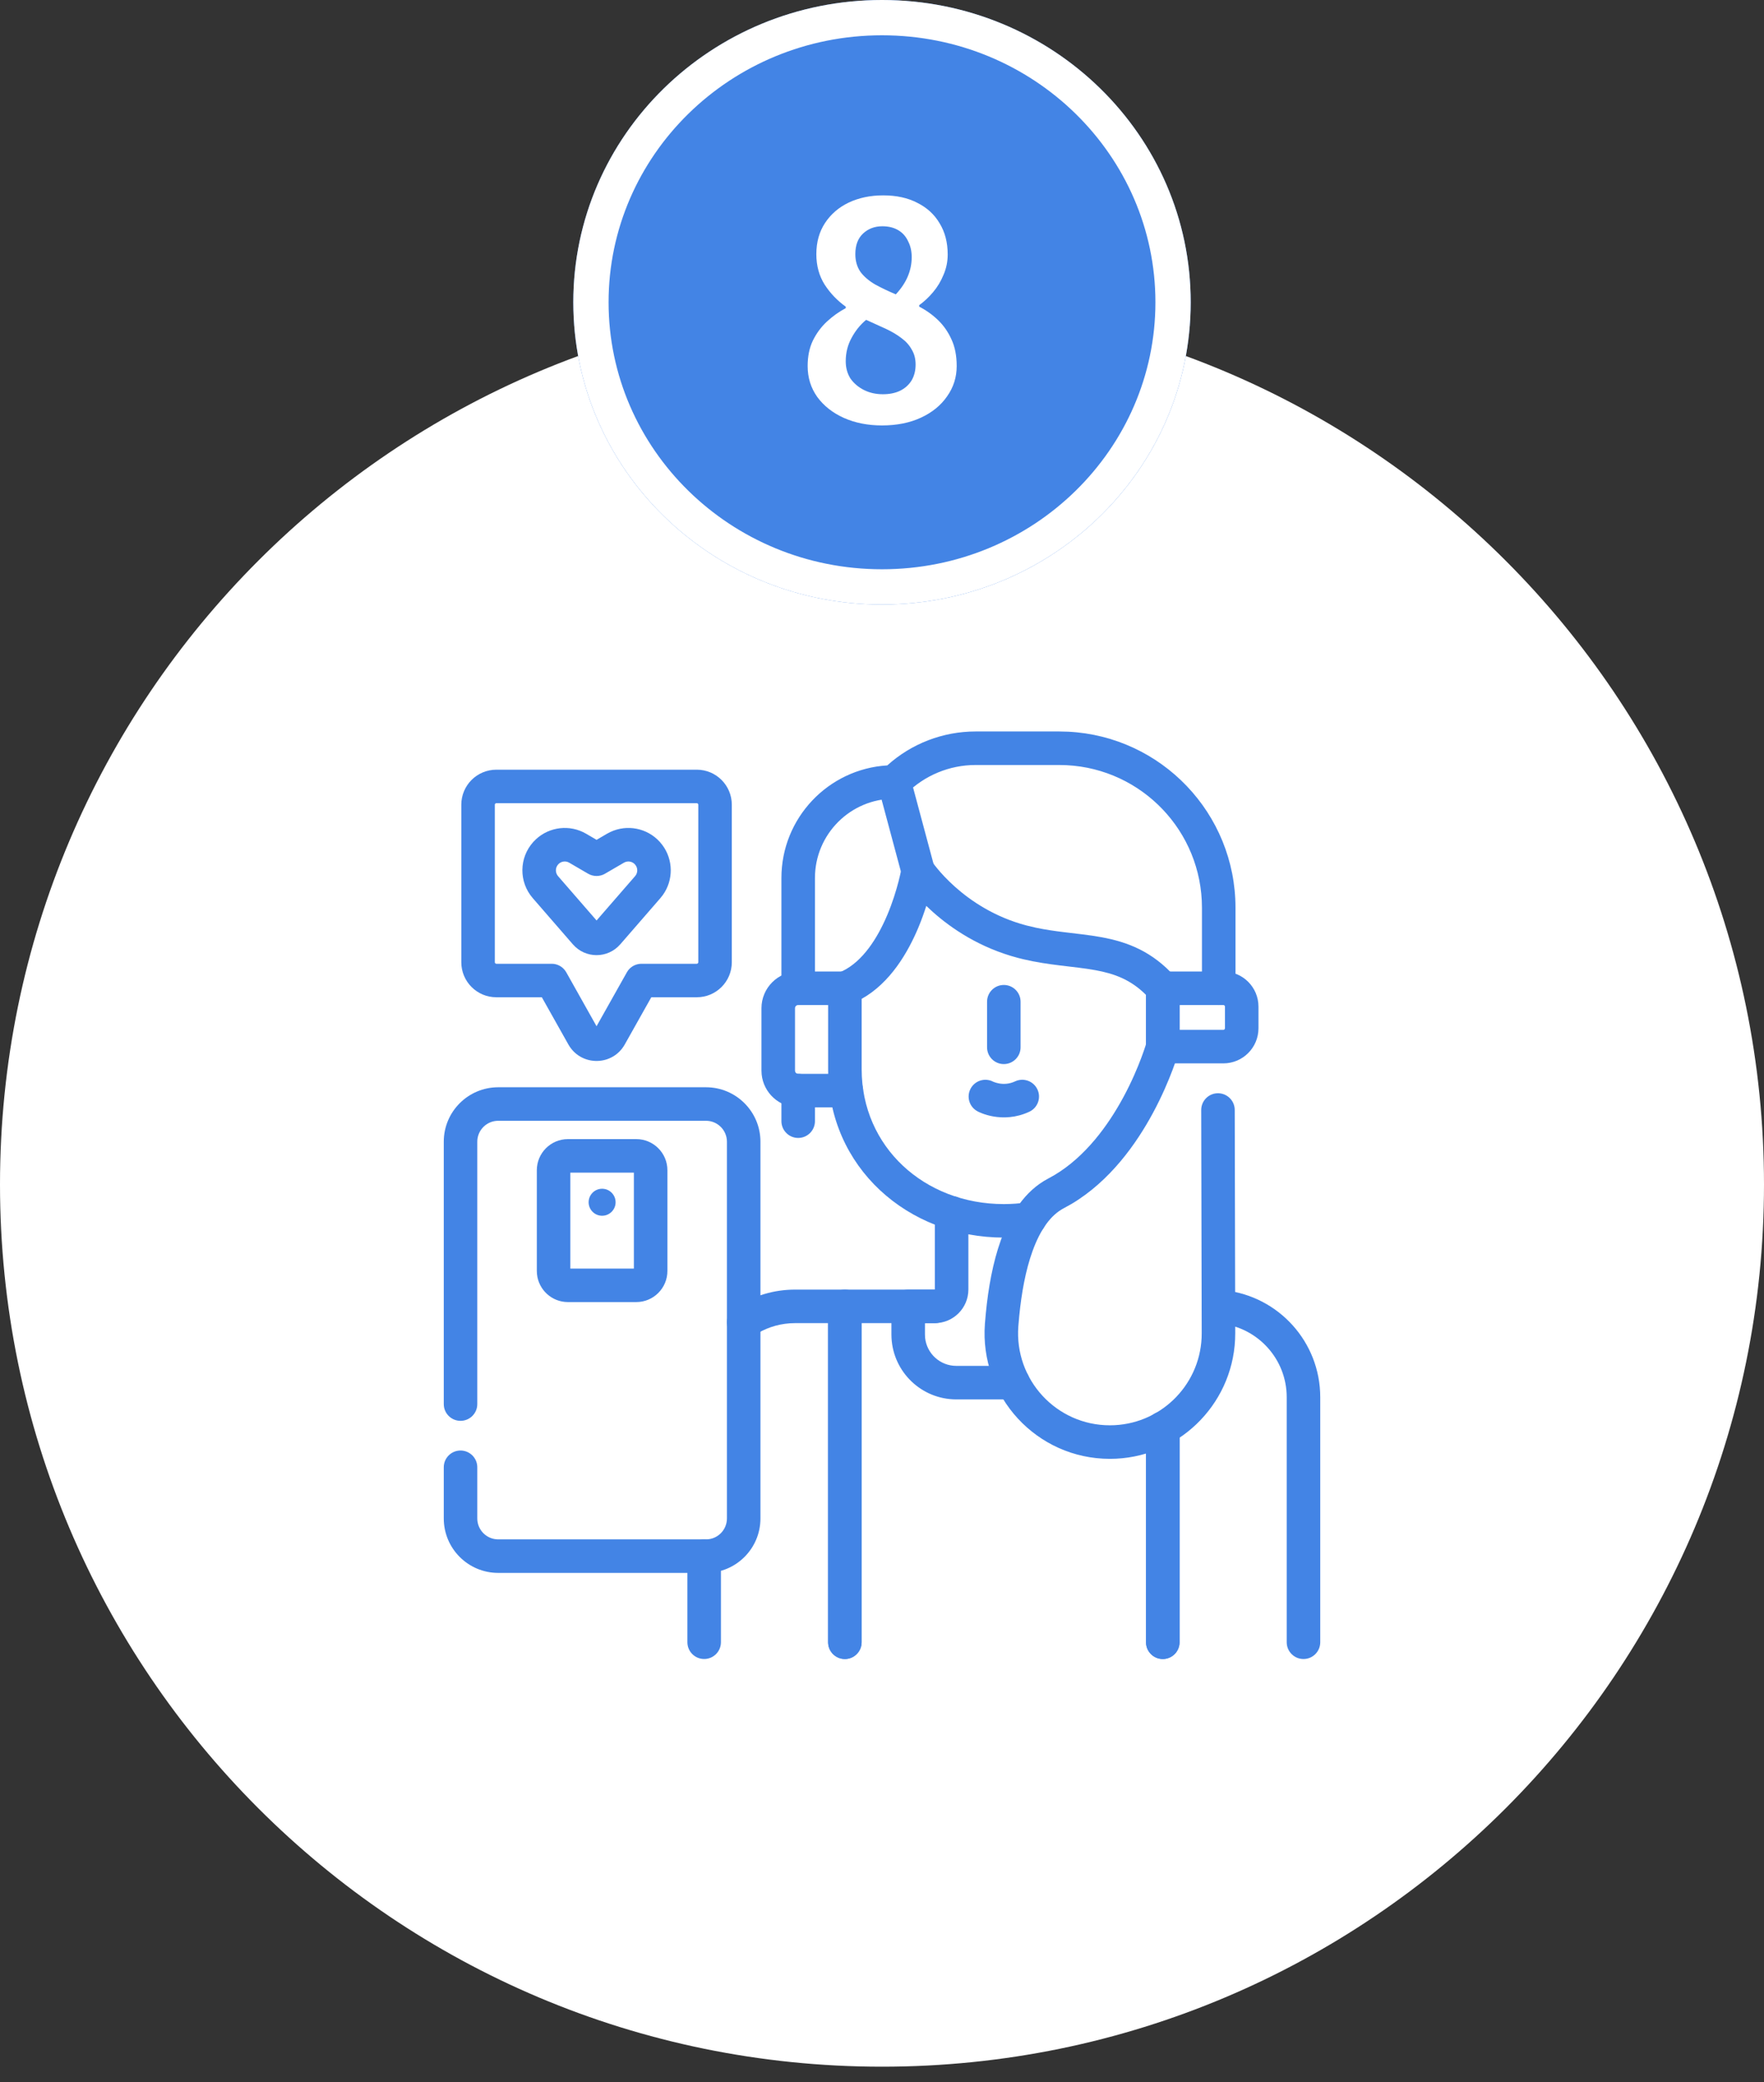 <svg width="100" height="118" viewBox="0 0 100 118" fill="none" xmlns="http://www.w3.org/2000/svg">
<rect x="0" y="0" width="100" height="118" fill="#333333" stroke="none"/>
<path d="M100 67.132C100 94.746 77.614 117.132 50 117.132C22.386 117.132 0 94.746 0 67.132C0 39.517 22.386 17.132 50 17.132C77.614 17.132 100 39.517 100 67.132Z" fill="white"/>
<path d="M46.944 93.076V74.04L46.949 73.944C46.998 73.464 47.403 73.09 47.895 73.09H52.99L53.087 73.095C53.566 73.144 53.94 73.548 53.94 74.04C53.94 74.532 53.566 74.937 53.087 74.986L52.99 74.99H48.845V93.076C48.845 93.601 48.419 94.027 47.895 94.027C47.37 94.027 46.944 93.601 46.944 93.076Z" fill="#4384E5"/>
<path d="M64.967 93.077V80.953C64.967 80.428 65.393 80.002 65.918 80.002C66.442 80.002 66.868 80.428 66.868 80.953V93.077C66.868 93.601 66.442 94.027 65.918 94.027C65.393 94.027 64.967 93.601 64.967 93.077Z" fill="#4384E5"/>
<path d="M38.968 93.077V88.196C38.968 87.672 39.394 87.246 39.919 87.246C40.443 87.246 40.869 87.672 40.869 88.196V93.077C40.868 93.602 40.443 94.026 39.919 94.026C39.394 94.026 38.968 93.602 38.968 93.077Z" fill="#4384E5"/>
<path d="M46.945 93.076V74.99H45.07C44.298 74.99 43.577 75.198 42.957 75.56L42.697 75.725C42.265 76.022 41.673 75.912 41.376 75.48C41.079 75.047 41.189 74.456 41.621 74.159L41.808 74.035C42.752 73.436 43.872 73.09 45.07 73.09H47.895L47.992 73.095C48.471 73.144 48.845 73.549 48.845 74.04V93.076C48.845 93.601 48.419 94.027 47.895 94.027C47.37 94.026 46.945 93.601 46.945 93.076Z" fill="#4384E5"/>
<path d="M64.967 93.077V80.953C64.967 80.428 65.393 80.002 65.918 80.002C66.442 80.002 66.868 80.428 66.868 80.953V93.077C66.868 93.601 66.442 94.027 65.918 94.027C65.393 94.027 64.967 93.601 64.967 93.077Z" fill="#4384E5"/>
<path d="M72.943 93.077V79.192C72.943 77.032 71.313 75.252 69.216 75.017L69.012 75L68.915 74.989C68.44 74.91 68.092 74.483 68.123 73.992C68.154 73.501 68.552 73.121 69.033 73.102L69.131 73.103L69.428 73.13C72.475 73.47 74.844 76.054 74.844 79.192V93.077C74.844 93.602 74.418 94.027 73.894 94.027C73.369 94.027 72.943 93.601 72.943 93.077Z" fill="#4384E5"/>
<path d="M64.968 59.319V56.389C64.1 55.521 63.18 55.184 62.096 54.986C61.472 54.872 60.836 54.81 60.085 54.717C59.445 54.639 58.754 54.54 58.025 54.369L57.711 54.291C55.547 53.722 53.94 52.629 52.878 51.683C52.748 51.567 52.625 51.454 52.511 51.343C52.388 51.726 52.239 52.148 52.056 52.584C51.471 53.973 50.474 55.705 48.847 56.611V60.601C48.847 64.994 52.395 68.243 56.907 68.243C57.356 68.243 57.794 68.21 58.22 68.147C58.739 68.07 59.223 68.428 59.3 68.947C59.377 69.466 59.018 69.949 58.499 70.026C57.979 70.103 57.447 70.142 56.907 70.142C51.467 70.142 46.946 66.16 46.946 60.601V56.012L46.958 55.868C47.009 55.536 47.232 55.251 47.552 55.126L47.779 55.027C48.896 54.479 49.728 53.214 50.304 51.846C50.599 51.146 50.802 50.477 50.931 49.982C50.995 49.735 51.041 49.534 51.069 49.397C51.084 49.328 51.094 49.276 51.101 49.242C51.104 49.225 51.106 49.212 51.107 49.205C51.108 49.201 51.108 49.199 51.108 49.198V49.197C51.175 48.812 51.47 48.506 51.852 48.427C52.235 48.348 52.626 48.512 52.84 48.838V48.837C52.841 48.84 52.844 48.845 52.85 48.853C52.86 48.868 52.878 48.894 52.903 48.928C52.954 48.997 53.033 49.102 53.142 49.233C53.359 49.496 53.693 49.864 54.142 50.264C55.041 51.065 56.389 51.979 58.193 52.453L58.73 52.58C59.263 52.692 59.788 52.767 60.316 52.831C61.002 52.916 61.741 52.989 62.438 53.117C63.893 53.383 65.323 53.91 66.628 55.382C66.782 55.556 66.867 55.78 66.867 56.012V59.319C66.867 59.843 66.442 60.269 65.917 60.269C65.393 60.269 64.968 59.843 64.968 59.319Z" fill="#4384E5"/>
<path d="M43.167 60.679V57.143C43.167 55.993 44.1 55.062 45.248 55.062H47.896L47.993 55.067C48.472 55.115 48.846 55.52 48.846 56.012C48.846 56.504 48.472 56.909 47.993 56.958L47.896 56.962H45.248C45.149 56.962 45.068 57.043 45.068 57.143V60.679L45.081 60.749C45.109 60.815 45.173 60.86 45.248 60.86H47.979L48.076 60.865C48.555 60.913 48.928 61.318 48.928 61.81C48.928 62.302 48.555 62.707 48.076 62.755L47.979 62.76H45.248C44.172 62.76 43.285 61.942 43.178 60.892L43.167 60.679Z" fill="#4384E5"/>
<path d="M55.956 59.358V56.774C55.956 56.249 56.381 55.824 56.906 55.824C57.43 55.824 57.856 56.249 57.856 56.774V59.358C57.856 59.882 57.43 60.308 56.906 60.308C56.381 60.308 55.956 59.882 55.956 59.358Z" fill="#4384E5"/>
<path d="M55.714 62.422L55.413 62.984C54.95 62.737 54.776 62.162 55.024 61.699C55.272 61.237 55.846 61.063 56.308 61.31L56.309 61.31H56.308L56.307 61.309L56.304 61.308C56.303 61.307 56.301 61.306 56.3 61.306C56.298 61.304 56.297 61.303 56.296 61.303C56.297 61.303 56.299 61.304 56.302 61.306C56.312 61.31 56.333 61.32 56.364 61.331C56.427 61.355 56.525 61.386 56.647 61.407C56.889 61.449 57.207 61.447 57.547 61.287C58.022 61.064 58.588 61.269 58.811 61.744C59.034 62.219 58.829 62.785 58.354 63.008C57.58 63.37 56.852 63.37 56.329 63.28C56.068 63.236 55.851 63.168 55.697 63.11C55.619 63.081 55.556 63.054 55.508 63.032C55.484 63.021 55.464 63.011 55.448 63.003C55.44 62.999 55.433 62.995 55.427 62.992C55.424 62.991 55.421 62.99 55.418 62.988C55.417 62.988 55.416 62.987 55.416 62.986L55.414 62.985H55.413C55.412 62.985 55.42 62.972 55.714 62.422ZM55.861 62.148C55.885 62.102 55.908 62.059 55.93 62.019L55.714 62.422C55.757 62.342 55.805 62.251 55.861 62.148Z" fill="#4384E5"/>
<path d="M50.534 75.635V74.041L50.539 73.943C50.588 73.464 50.992 73.091 51.484 73.091H52.992C52.992 73.091 52.994 73.09 52.995 73.089L52.996 73.087V68.741C52.996 68.216 53.422 67.791 53.946 67.791C54.471 67.791 54.897 68.216 54.897 68.741V73.085C54.897 74.137 54.042 74.99 52.99 74.99H52.435V75.635L52.443 75.817C52.535 76.714 53.292 77.413 54.213 77.413H57.434L57.53 77.418C58.009 77.466 58.383 77.871 58.383 78.363C58.383 78.855 58.009 79.26 57.53 79.308L57.434 79.313H54.213C52.245 79.313 50.638 77.768 50.539 75.824L50.534 75.635Z" fill="#4384E5"/>
<path d="M44.298 56.012V49.762C44.298 46.363 46.952 43.583 50.3 43.38C51.67 42.145 53.453 41.457 55.306 41.457H60.048L60.563 41.47C65.841 41.738 70.039 46.102 70.039 51.447V56.012C70.038 56.537 69.613 56.962 69.088 56.962C68.564 56.962 68.138 56.537 68.138 56.012V51.447C68.138 47.119 64.74 43.585 60.465 43.368L60.048 43.357H55.306C53.828 43.357 52.41 43.945 51.365 44.99C51.187 45.168 50.945 45.267 50.693 45.267C48.211 45.267 46.199 47.28 46.199 49.762V56.012C46.199 56.537 45.773 56.962 45.248 56.962C44.724 56.962 44.298 56.537 44.298 56.012Z" fill="#4384E5"/>
<path d="M69.435 57.018C69.421 56.985 69.389 56.962 69.351 56.962H66.867V58.369H69.351C69.401 58.368 69.442 58.327 69.442 58.277V57.053L69.435 57.018ZM71.342 58.277C71.342 59.376 70.451 60.268 69.351 60.268H65.916C65.392 60.268 64.967 59.843 64.966 59.319V56.012L64.971 55.915C65.02 55.436 65.424 55.062 65.916 55.062H69.351C70.451 55.062 71.342 55.954 71.342 57.053V58.277Z" fill="#4384E5"/>
<path d="M44.298 63.544V61.81C44.298 61.286 44.724 60.86 45.248 60.86C45.741 60.86 46.145 61.234 46.194 61.714L46.199 61.81V63.544L46.194 63.641C46.145 64.12 45.74 64.494 45.248 64.494C44.757 64.494 44.352 64.12 44.303 63.641L44.298 63.544Z" fill="#4384E5"/>
<path d="M25.157 86.059V83.159C25.157 82.635 25.582 82.21 26.107 82.21C26.631 82.21 27.057 82.635 27.057 83.159V86.059C27.057 86.714 27.588 87.246 28.243 87.246H40.023C40.678 87.246 41.209 86.715 41.209 86.059V64.708C41.208 64.053 40.678 63.523 40.023 63.522H28.244C27.589 63.522 27.057 64.053 27.057 64.708V79.578L27.052 79.675C27.004 80.154 26.599 80.528 26.107 80.528C25.615 80.528 25.21 80.154 25.162 79.675L25.157 79.578V64.708C25.157 63.004 26.539 61.622 28.244 61.622H40.023C41.727 61.622 43.109 63.004 43.109 64.708V86.059C43.109 87.764 41.727 89.146 40.023 89.146H28.243C26.538 89.146 25.157 87.764 25.157 86.059Z" fill="#4384E5"/>
<path d="M32.332 71.898H35.935V66.46H32.332V71.898ZM37.835 72.032C37.835 73.007 37.044 73.797 36.069 73.797H32.197C31.283 73.797 30.532 73.103 30.441 72.212L30.432 72.032V66.326C30.432 65.351 31.222 64.56 32.197 64.56H36.069C37.044 64.56 37.835 65.351 37.835 66.326V72.032Z" fill="#4384E5"/>
<path d="M34.898 68.139C34.898 68.561 34.556 68.904 34.133 68.904C33.711 68.904 33.369 68.561 33.369 68.139C33.369 67.717 33.711 67.374 34.133 67.374C34.556 67.374 34.898 67.717 34.898 68.139Z" fill="#4384E5"/>
<path d="M39.586 45.609C39.586 45.561 39.547 45.523 39.5 45.523H28.138C28.09 45.523 28.052 45.561 28.052 45.609V54.536C28.052 54.583 28.09 54.622 28.138 54.623H31.273L31.399 54.63C31.692 54.67 31.953 54.844 32.101 55.106L33.818 58.163L35.537 55.106L35.606 54.999C35.784 54.764 36.065 54.623 36.365 54.623H39.5C39.547 54.622 39.586 54.583 39.586 54.536V45.609ZM41.486 54.536C41.486 55.632 40.597 56.522 39.5 56.522H36.921L35.417 59.197C34.738 60.404 33.033 60.442 32.29 59.31L32.221 59.197L30.717 56.522H28.138C27.041 56.522 26.151 55.633 26.151 54.536V45.609C26.151 44.512 27.041 43.623 28.138 43.623H39.5C40.597 43.623 41.486 44.512 41.486 45.609V54.536Z" fill="#4384E5"/>
<path d="M34.599 47.155C35.548 46.707 36.689 46.926 37.404 47.716L37.547 47.89C38.173 48.727 38.185 49.877 37.576 50.726L37.436 50.903L35.16 53.524L35.159 53.523C34.451 54.338 33.186 54.338 32.478 53.523V53.524L30.202 50.903C29.405 49.985 29.419 48.617 30.234 47.716L30.383 47.566C31.151 46.853 32.305 46.716 33.225 47.252H33.226L33.819 47.599L34.412 47.252L34.599 47.155ZM35.995 48.991C35.855 48.837 35.639 48.787 35.449 48.857L35.37 48.894L34.297 49.519C34.002 49.691 33.636 49.691 33.34 49.519L32.268 48.894C32.089 48.789 31.866 48.807 31.707 48.931L31.643 48.991C31.473 49.179 31.47 49.465 31.636 49.657L33.819 52.169L36.002 49.657L36.056 49.581C36.15 49.422 36.148 49.223 36.051 49.066L35.995 48.991Z" fill="#4384E5"/>
<path d="M50.447 43.4C50.922 43.272 51.41 43.529 51.581 43.979L51.611 44.072L52.962 49.112L52.983 49.207C53.06 49.682 52.766 50.148 52.291 50.276C51.816 50.403 51.328 50.147 51.157 49.697L51.127 49.604L49.775 44.564L49.755 44.469C49.677 43.994 49.972 43.527 50.447 43.4Z" fill="#4384E5"/>
<path d="M66.028 59.35C66.796 59.565 66.83 59.575 66.831 59.575V59.576L66.83 59.578C66.83 59.58 66.83 59.581 66.829 59.583C66.828 59.587 66.826 59.593 66.824 59.601C66.82 59.615 66.814 59.635 66.807 59.66C66.792 59.711 66.769 59.783 66.74 59.874C66.68 60.057 66.592 60.316 66.473 60.633C66.235 61.265 65.87 62.132 65.362 63.075C64.42 64.822 62.932 66.93 60.751 68.23L60.306 68.478C59.572 68.86 58.973 69.684 58.527 70.927C58.141 72 57.908 73.28 57.779 74.599L57.729 75.166C57.5 78.198 59.886 80.781 62.919 80.781C65.709 80.781 67.985 78.587 68.118 75.832L68.124 75.564L68.096 62.913L68.101 62.816C68.148 62.337 68.552 61.962 69.044 61.961C69.536 61.96 69.942 62.333 69.991 62.812L69.996 62.909L70.025 75.56L70.016 75.926C69.834 79.686 66.727 82.682 62.919 82.682C58.773 82.682 55.522 79.15 55.834 75.022L55.887 74.42C56.025 73.007 56.281 71.556 56.739 70.284C57.255 68.847 58.08 67.497 59.426 66.794L59.782 66.595C61.532 65.55 62.816 63.792 63.69 62.173C64.149 61.321 64.48 60.535 64.695 59.963C64.803 59.678 64.881 59.447 64.932 59.29C64.957 59.212 64.975 59.152 64.987 59.113C64.992 59.094 64.997 59.08 64.999 59.071C65.001 59.067 65.002 59.064 65.002 59.062V59.062C65.144 58.557 65.668 58.262 66.173 58.403C66.678 58.545 66.973 59.069 66.831 59.574L66.028 59.35ZM65.804 59.287C65.84 59.297 65.877 59.307 65.916 59.318C65.955 59.329 65.992 59.34 66.028 59.35L65.804 59.287Z" fill="#4384E5"/>
<path d="M67.5 17.132C67.5 26.594 59.665 34.264 50 34.264C40.335 34.264 32.5 26.594 32.5 17.132C32.5 7.67 40.335 0 50 0C59.665 0 67.5 7.67 67.5 17.132Z" fill="#4384E5"/>
<path d="M65.5 17.132C65.5 8.815 58.601 2 50 2C41.399 2 34.5 8.815 34.5 17.132C34.5 25.449 41.399 32.264 50 32.264V34.264L49.548 34.259C40.242 34.028 32.742 26.684 32.506 17.574L32.5 17.132C32.5 7.67 40.335 0 50 0C59.665 0 67.5 7.67 67.5 17.132L67.494 17.574C67.254 26.832 59.514 34.264 50 34.264V32.264C58.601 32.264 65.5 25.449 65.5 17.132Z" fill="white"/>
<path d="M50.001 24.112C49.197 24.112 48.477 23.97 47.842 23.687C47.208 23.404 46.703 23.007 46.329 22.497C45.967 21.987 45.785 21.403 45.785 20.746C45.785 20.202 45.882 19.726 46.074 19.318C46.278 18.898 46.544 18.536 46.873 18.23C47.202 17.924 47.559 17.669 47.944 17.465V17.38C47.468 17.04 47.072 16.626 46.754 16.139C46.437 15.64 46.278 15.062 46.278 14.405C46.278 13.725 46.443 13.136 46.771 12.637C47.1 12.138 47.547 11.753 48.114 11.481C48.692 11.209 49.344 11.073 50.069 11.073C50.817 11.073 51.463 11.214 52.007 11.498C52.551 11.77 52.971 12.155 53.265 12.654C53.571 13.152 53.724 13.742 53.724 14.422C53.724 14.83 53.645 15.215 53.486 15.578C53.339 15.941 53.141 16.269 52.891 16.564C52.653 16.847 52.392 17.091 52.109 17.295V17.38C52.506 17.584 52.863 17.839 53.18 18.145C53.498 18.451 53.752 18.819 53.945 19.25C54.138 19.669 54.234 20.168 54.234 20.746C54.234 21.381 54.053 21.953 53.69 22.463C53.339 22.973 52.846 23.375 52.211 23.67C51.577 23.965 50.84 24.112 50.001 24.112ZM50.783 16.683C51.089 16.354 51.316 16.014 51.463 15.663C51.611 15.312 51.684 14.949 51.684 14.575C51.684 14.235 51.616 13.934 51.48 13.674C51.355 13.402 51.169 13.192 50.919 13.045C50.67 12.898 50.37 12.824 50.018 12.824C49.587 12.824 49.225 12.96 48.93 13.232C48.636 13.504 48.488 13.895 48.488 14.405C48.488 14.79 48.584 15.124 48.777 15.408C48.981 15.68 49.259 15.918 49.61 16.122C49.962 16.314 50.352 16.502 50.783 16.683ZM50.052 22.344C50.415 22.344 50.732 22.282 51.004 22.157C51.288 22.021 51.508 21.828 51.667 21.579C51.826 21.318 51.905 21.012 51.905 20.661C51.905 20.332 51.831 20.049 51.684 19.811C51.548 19.561 51.355 19.346 51.106 19.165C50.857 18.972 50.562 18.797 50.222 18.638C49.882 18.479 49.508 18.309 49.1 18.128C48.76 18.411 48.483 18.757 48.267 19.165C48.052 19.561 47.944 19.998 47.944 20.474C47.944 20.848 48.035 21.177 48.216 21.46C48.409 21.732 48.664 21.947 48.981 22.106C49.298 22.265 49.656 22.344 50.052 22.344Z" fill="white"/>
</svg>
